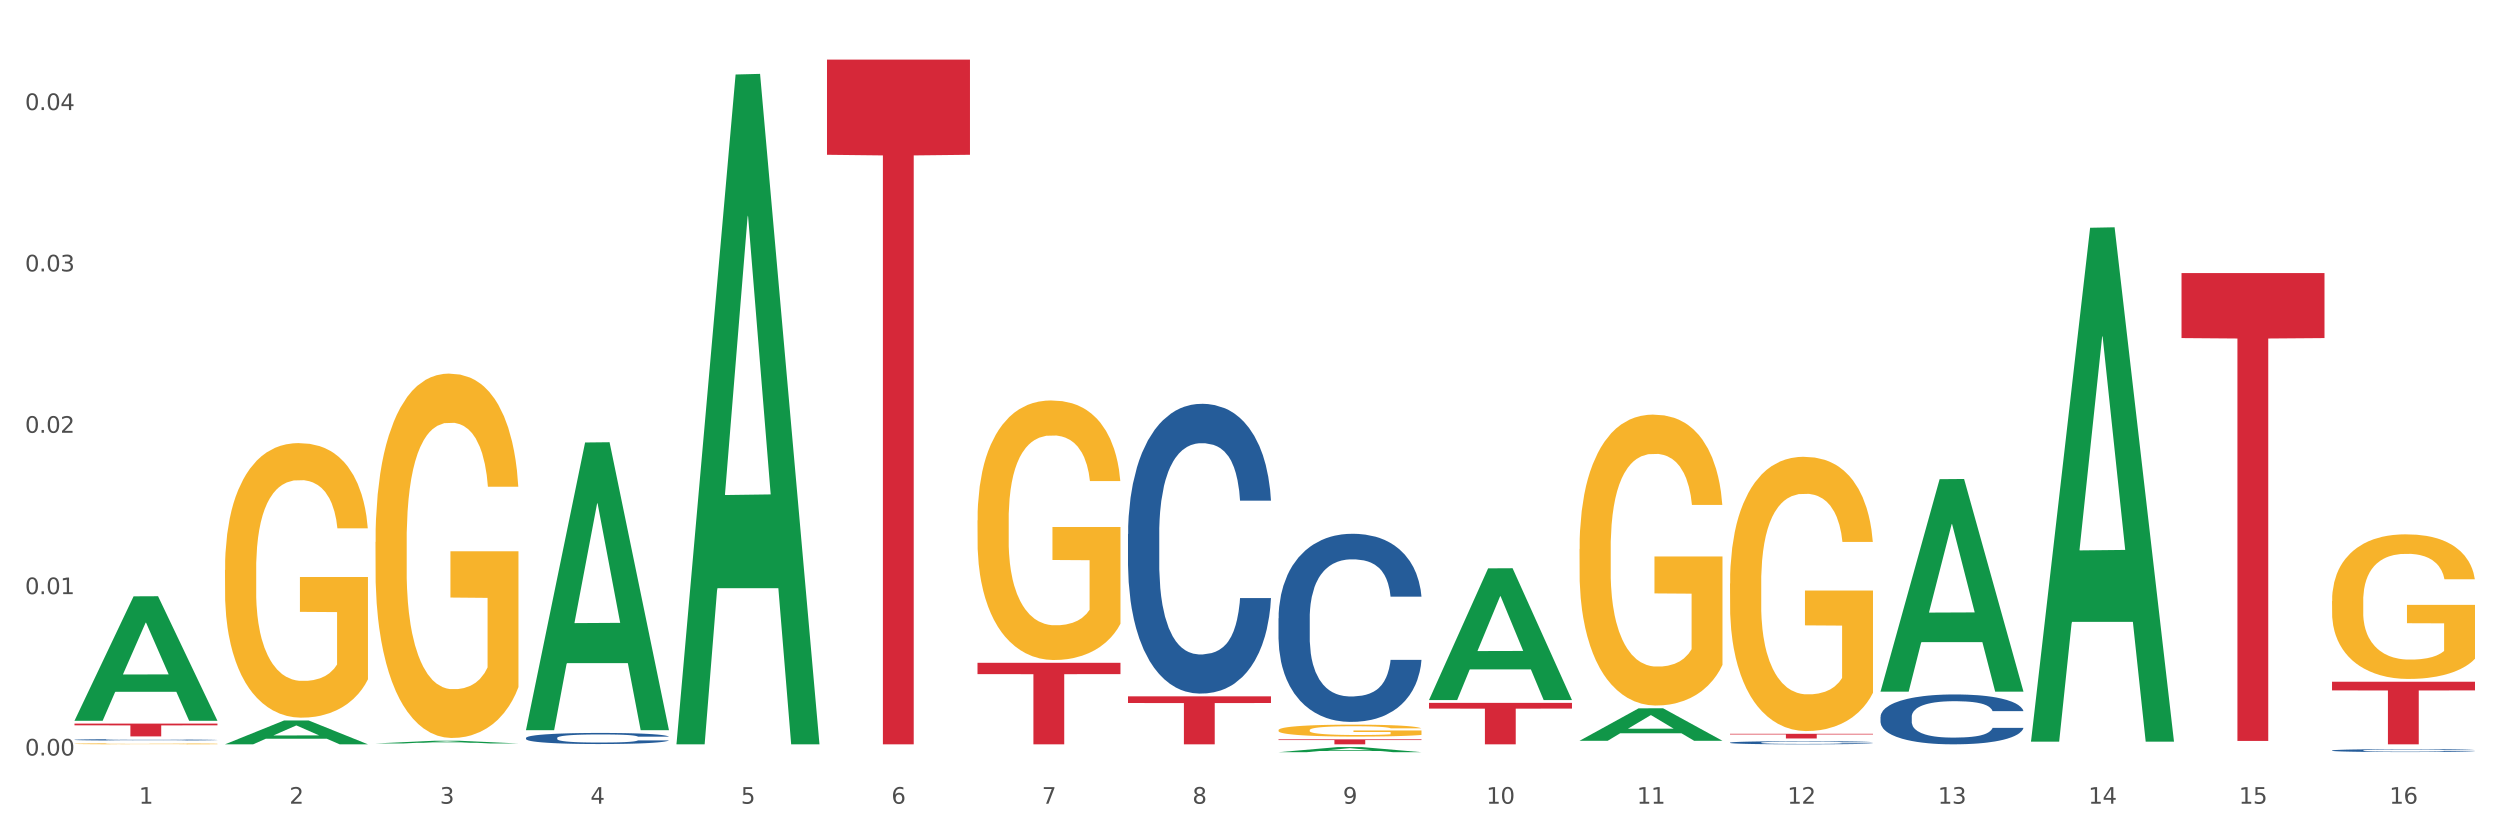 <?xml version="1.0" encoding="utf-8" standalone="no"?>
<!DOCTYPE svg PUBLIC "-//W3C//DTD SVG 1.1//EN"
  "http://www.w3.org/Graphics/SVG/1.1/DTD/svg11.dtd">
<svg xmlns:xlink="http://www.w3.org/1999/xlink" width="1080pt" height="360pt" viewBox="0 0 1080 360" xmlns="http://www.w3.org/2000/svg" version="1.1">
 <rect x="0" y="0" width="1080" height="360" fill="#333333" stroke="none"/>
 <defs>
  <style type="text/css">*{stroke-linejoin: round; stroke-linecap: butt}</style>
 </defs>
 <g id="figure_1">
  <g id="patch_1">
   <path d="M 0 360 
L 1080 360 
L 1080 0 
L 0 0 
z
" style="fill: #ffffff; stroke: #ffffff; stroke-linejoin: miter"/>
  </g>
  <g id="axes_1">
   <g id="matplotlib.axis_1">
    <g id="xtick_1">
     <g id="text_1">
      <!-- 1 -->
      <g style="fill: #4d4d4d" transform="translate(60.004 347.204) scale(0.096 -0.096)">
       <defs>
        <path id="DejaVuSans-31" d="M 794 531 
L 1825 531 
L 1825 4091 
L 703 3866 
L 703 4441 
L 1819 4666 
L 2450 4666 
L 2450 531 
L 3481 531 
L 3481 0 
L 794 0 
L 794 531 
z
" transform="scale(0.016)"/>
       </defs>
       <use xlink:href="#DejaVuSans-31"/>
      </g>
     </g>
    </g>
    <g id="xtick_2">
     <g id="text_2">
      <!-- 2 -->
      <g style="fill: #4d4d4d" transform="translate(125.021 347.204) scale(0.096 -0.096)">
       <defs>
        <path id="DejaVuSans-32" d="M 1228 531 
L 3431 531 
L 3431 0 
L 469 0 
L 469 531 
Q 828 903 1448 1529 
Q 2069 2156 2228 2338 
Q 2531 2678 2651 2914 
Q 2772 3150 2772 3378 
Q 2772 3750 2511 3984 
Q 2250 4219 1831 4219 
Q 1534 4219 1204 4116 
Q 875 4013 500 3803 
L 500 4441 
Q 881 4594 1212 4672 
Q 1544 4750 1819 4750 
Q 2544 4750 2975 4387 
Q 3406 4025 3406 3419 
Q 3406 3131 3298 2873 
Q 3191 2616 2906 2266 
Q 2828 2175 2409 1742 
Q 1991 1309 1228 531 
z
" transform="scale(0.016)"/>
       </defs>
       <use xlink:href="#DejaVuSans-32"/>
      </g>
     </g>
    </g>
    <g id="xtick_3">
     <g id="text_3">
      <!-- 3 -->
      <g style="fill: #4d4d4d" transform="translate(190.039 347.204) scale(0.096 -0.096)">
       <defs>
        <path id="DejaVuSans-33" d="M 2597 2516 
Q 3050 2419 3304 2112 
Q 3559 1806 3559 1356 
Q 3559 666 3084 287 
Q 2609 -91 1734 -91 
Q 1441 -91 1130 -33 
Q 819 25 488 141 
L 488 750 
Q 750 597 1062 519 
Q 1375 441 1716 441 
Q 2309 441 2620 675 
Q 2931 909 2931 1356 
Q 2931 1769 2642 2001 
Q 2353 2234 1838 2234 
L 1294 2234 
L 1294 2753 
L 1863 2753 
Q 2328 2753 2575 2939 
Q 2822 3125 2822 3475 
Q 2822 3834 2567 4026 
Q 2313 4219 1838 4219 
Q 1578 4219 1281 4162 
Q 984 4106 628 3988 
L 628 4550 
Q 988 4650 1302 4700 
Q 1616 4750 1894 4750 
Q 2613 4750 3031 4423 
Q 3450 4097 3450 3541 
Q 3450 3153 3228 2886 
Q 3006 2619 2597 2516 
z
" transform="scale(0.016)"/>
       </defs>
       <use xlink:href="#DejaVuSans-33"/>
      </g>
     </g>
    </g>
    <g id="xtick_4">
     <g id="text_4">
      <!-- 4 -->
      <g style="fill: #4d4d4d" transform="translate(255.056 347.204) scale(0.096 -0.096)">
       <defs>
        <path id="DejaVuSans-34" d="M 2419 4116 
L 825 1625 
L 2419 1625 
L 2419 4116 
z
M 2253 4666 
L 3047 4666 
L 3047 1625 
L 3713 1625 
L 3713 1100 
L 3047 1100 
L 3047 0 
L 2419 0 
L 2419 1100 
L 313 1100 
L 313 1709 
L 2253 4666 
z
" transform="scale(0.016)"/>
       </defs>
       <use xlink:href="#DejaVuSans-34"/>
      </g>
     </g>
    </g>
    <g id="xtick_5">
     <g id="text_5">
      <!-- 5 -->
      <g style="fill: #4d4d4d" transform="translate(320.073 347.204) scale(0.096 -0.096)">
       <defs>
        <path id="DejaVuSans-35" d="M 691 4666 
L 3169 4666 
L 3169 4134 
L 1269 4134 
L 1269 2991 
Q 1406 3038 1543 3061 
Q 1681 3084 1819 3084 
Q 2600 3084 3056 2656 
Q 3513 2228 3513 1497 
Q 3513 744 3044 326 
Q 2575 -91 1722 -91 
Q 1428 -91 1123 -41 
Q 819 9 494 109 
L 494 744 
Q 775 591 1075 516 
Q 1375 441 1709 441 
Q 2250 441 2565 725 
Q 2881 1009 2881 1497 
Q 2881 1984 2565 2268 
Q 2250 2553 1709 2553 
Q 1456 2553 1204 2497 
Q 953 2441 691 2322 
L 691 4666 
z
" transform="scale(0.016)"/>
       </defs>
       <use xlink:href="#DejaVuSans-35"/>
      </g>
     </g>
    </g>
    <g id="xtick_6">
     <g id="text_6">
      <!-- 6 -->
      <g style="fill: #4d4d4d" transform="translate(385.09 347.204) scale(0.096 -0.096)">
       <defs>
        <path id="DejaVuSans-36" d="M 2113 2584 
Q 1688 2584 1439 2293 
Q 1191 2003 1191 1497 
Q 1191 994 1439 701 
Q 1688 409 2113 409 
Q 2538 409 2786 701 
Q 3034 994 3034 1497 
Q 3034 2003 2786 2293 
Q 2538 2584 2113 2584 
z
M 3366 4563 
L 3366 3988 
Q 3128 4100 2886 4159 
Q 2644 4219 2406 4219 
Q 1781 4219 1451 3797 
Q 1122 3375 1075 2522 
Q 1259 2794 1537 2939 
Q 1816 3084 2150 3084 
Q 2853 3084 3261 2657 
Q 3669 2231 3669 1497 
Q 3669 778 3244 343 
Q 2819 -91 2113 -91 
Q 1303 -91 875 529 
Q 447 1150 447 2328 
Q 447 3434 972 4092 
Q 1497 4750 2381 4750 
Q 2619 4750 2861 4703 
Q 3103 4656 3366 4563 
z
" transform="scale(0.016)"/>
       </defs>
       <use xlink:href="#DejaVuSans-36"/>
      </g>
     </g>
    </g>
    <g id="xtick_7">
     <g id="text_7">
      <!-- 7 -->
      <g style="fill: #4d4d4d" transform="translate(450.108 347.204) scale(0.096 -0.096)">
       <defs>
        <path id="DejaVuSans-37" d="M 525 4666 
L 3525 4666 
L 3525 4397 
L 1831 0 
L 1172 0 
L 2766 4134 
L 525 4134 
L 525 4666 
z
" transform="scale(0.016)"/>
       </defs>
       <use xlink:href="#DejaVuSans-37"/>
      </g>
     </g>
    </g>
    <g id="xtick_8">
     <g id="text_8">
      <!-- 8 -->
      <g style="fill: #4d4d4d" transform="translate(515.125 347.204) scale(0.096 -0.096)">
       <defs>
        <path id="DejaVuSans-38" d="M 2034 2216 
Q 1584 2216 1326 1975 
Q 1069 1734 1069 1313 
Q 1069 891 1326 650 
Q 1584 409 2034 409 
Q 2484 409 2743 651 
Q 3003 894 3003 1313 
Q 3003 1734 2745 1975 
Q 2488 2216 2034 2216 
z
M 1403 2484 
Q 997 2584 770 2862 
Q 544 3141 544 3541 
Q 544 4100 942 4425 
Q 1341 4750 2034 4750 
Q 2731 4750 3128 4425 
Q 3525 4100 3525 3541 
Q 3525 3141 3298 2862 
Q 3072 2584 2669 2484 
Q 3125 2378 3379 2068 
Q 3634 1759 3634 1313 
Q 3634 634 3220 271 
Q 2806 -91 2034 -91 
Q 1263 -91 848 271 
Q 434 634 434 1313 
Q 434 1759 690 2068 
Q 947 2378 1403 2484 
z
M 1172 3481 
Q 1172 3119 1398 2916 
Q 1625 2713 2034 2713 
Q 2441 2713 2670 2916 
Q 2900 3119 2900 3481 
Q 2900 3844 2670 4047 
Q 2441 4250 2034 4250 
Q 1625 4250 1398 4047 
Q 1172 3844 1172 3481 
z
" transform="scale(0.016)"/>
       </defs>
       <use xlink:href="#DejaVuSans-38"/>
      </g>
     </g>
    </g>
    <g id="xtick_9">
     <g id="text_9">
      <!-- 9 -->
      <g style="fill: #4d4d4d" transform="translate(580.142 347.204) scale(0.096 -0.096)">
       <defs>
        <path id="DejaVuSans-39" d="M 703 97 
L 703 672 
Q 941 559 1184 500 
Q 1428 441 1663 441 
Q 2288 441 2617 861 
Q 2947 1281 2994 2138 
Q 2813 1869 2534 1725 
Q 2256 1581 1919 1581 
Q 1219 1581 811 2004 
Q 403 2428 403 3163 
Q 403 3881 828 4315 
Q 1253 4750 1959 4750 
Q 2769 4750 3195 4129 
Q 3622 3509 3622 2328 
Q 3622 1225 3098 567 
Q 2575 -91 1691 -91 
Q 1453 -91 1209 -44 
Q 966 3 703 97 
z
M 1959 2075 
Q 2384 2075 2632 2365 
Q 2881 2656 2881 3163 
Q 2881 3666 2632 3958 
Q 2384 4250 1959 4250 
Q 1534 4250 1286 3958 
Q 1038 3666 1038 3163 
Q 1038 2656 1286 2365 
Q 1534 2075 1959 2075 
z
" transform="scale(0.016)"/>
       </defs>
       <use xlink:href="#DejaVuSans-39"/>
      </g>
     </g>
    </g>
    <g id="xtick_10">
     <g id="text_10">
      <!-- 10 -->
      <g style="fill: #4d4d4d" transform="translate(642.105 347.204) scale(0.096 -0.096)">
       <defs>
        <path id="DejaVuSans-30" d="M 2034 4250 
Q 1547 4250 1301 3770 
Q 1056 3291 1056 2328 
Q 1056 1369 1301 889 
Q 1547 409 2034 409 
Q 2525 409 2770 889 
Q 3016 1369 3016 2328 
Q 3016 3291 2770 3770 
Q 2525 4250 2034 4250 
z
M 2034 4750 
Q 2819 4750 3233 4129 
Q 3647 3509 3647 2328 
Q 3647 1150 3233 529 
Q 2819 -91 2034 -91 
Q 1250 -91 836 529 
Q 422 1150 422 2328 
Q 422 3509 836 4129 
Q 1250 4750 2034 4750 
z
" transform="scale(0.016)"/>
       </defs>
       <use xlink:href="#DejaVuSans-31"/>
       <use xlink:href="#DejaVuSans-30" transform="translate(63.623 0)"/>
      </g>
     </g>
    </g>
    <g id="xtick_11">
     <g id="text_11">
      <!-- 11 -->
      <g style="fill: #4d4d4d" transform="translate(707.123 347.204) scale(0.096 -0.096)">
       <use xlink:href="#DejaVuSans-31"/>
       <use xlink:href="#DejaVuSans-31" transform="translate(63.623 0)"/>
      </g>
     </g>
    </g>
    <g id="xtick_12">
     <g id="text_12">
      <!-- 12 -->
      <g style="fill: #4d4d4d" transform="translate(772.14 347.204) scale(0.096 -0.096)">
       <use xlink:href="#DejaVuSans-31"/>
       <use xlink:href="#DejaVuSans-32" transform="translate(63.623 0)"/>
      </g>
     </g>
    </g>
    <g id="xtick_13">
     <g id="text_13">
      <!-- 13 -->
      <g style="fill: #4d4d4d" transform="translate(837.157 347.204) scale(0.096 -0.096)">
       <use xlink:href="#DejaVuSans-31"/>
       <use xlink:href="#DejaVuSans-33" transform="translate(63.623 0)"/>
      </g>
     </g>
    </g>
    <g id="xtick_14">
     <g id="text_14">
      <!-- 14 -->
      <g style="fill: #4d4d4d" transform="translate(902.174 347.204) scale(0.096 -0.096)">
       <use xlink:href="#DejaVuSans-31"/>
       <use xlink:href="#DejaVuSans-34" transform="translate(63.623 0)"/>
      </g>
     </g>
    </g>
    <g id="xtick_15">
     <g id="text_15">
      <!-- 15 -->
      <g style="fill: #4d4d4d" transform="translate(967.192 347.204) scale(0.096 -0.096)">
       <use xlink:href="#DejaVuSans-31"/>
       <use xlink:href="#DejaVuSans-35" transform="translate(63.623 0)"/>
      </g>
     </g>
    </g>
    <g id="xtick_16">
     <g id="text_16">
      <!-- 16 -->
      <g style="fill: #4d4d4d" transform="translate(1032.209 347.204) scale(0.096 -0.096)">
       <use xlink:href="#DejaVuSans-31"/>
       <use xlink:href="#DejaVuSans-36" transform="translate(63.623 0)"/>
      </g>
     </g>
    </g>
    <g id="xtick_17"/>
    <g id="xtick_18"/>
    <g id="xtick_19"/>
    <g id="xtick_20"/>
    <g id="xtick_21"/>
    <g id="xtick_22"/>
    <g id="xtick_23"/>
    <g id="xtick_24"/>
    <g id="xtick_25"/>
    <g id="xtick_26"/>
    <g id="xtick_27"/>
    <g id="xtick_28"/>
    <g id="xtick_29"/>
    <g id="xtick_30"/>
    <g id="xtick_31"/>
   </g>
   <g id="matplotlib.axis_2">
    <g id="ytick_1">
     <g id="text_17">
      <!-- 0.00 -->
      <g style="fill: #4d4d4d" transform="translate(10.8 326.386) scale(0.096 -0.096)">
       <defs>
        <path id="DejaVuSans-2e" d="M 684 794 
L 1344 794 
L 1344 0 
L 684 0 
L 684 794 
z
" transform="scale(0.016)"/>
       </defs>
       <use xlink:href="#DejaVuSans-30"/>
       <use xlink:href="#DejaVuSans-2e" transform="translate(63.623 0)"/>
       <use xlink:href="#DejaVuSans-30" transform="translate(95.41 0)"/>
       <use xlink:href="#DejaVuSans-30" transform="translate(159.033 0)"/>
      </g>
     </g>
    </g>
    <g id="ytick_2">
     <g id="text_18">
      <!-- 0.01 -->
      <g style="fill: #4d4d4d" transform="translate(10.8 256.675) scale(0.096 -0.096)">
       <use xlink:href="#DejaVuSans-30"/>
       <use xlink:href="#DejaVuSans-2e" transform="translate(63.623 0)"/>
       <use xlink:href="#DejaVuSans-30" transform="translate(95.41 0)"/>
       <use xlink:href="#DejaVuSans-31" transform="translate(159.033 0)"/>
      </g>
     </g>
    </g>
    <g id="ytick_3">
     <g id="text_19">
      <!-- 0.02 -->
      <g style="fill: #4d4d4d" transform="translate(10.8 186.964) scale(0.096 -0.096)">
       <use xlink:href="#DejaVuSans-30"/>
       <use xlink:href="#DejaVuSans-2e" transform="translate(63.623 0)"/>
       <use xlink:href="#DejaVuSans-30" transform="translate(95.41 0)"/>
       <use xlink:href="#DejaVuSans-32" transform="translate(159.033 0)"/>
      </g>
     </g>
    </g>
    <g id="ytick_4">
     <g id="text_20">
      <!-- 0.03 -->
      <g style="fill: #4d4d4d" transform="translate(10.8 117.253) scale(0.096 -0.096)">
       <use xlink:href="#DejaVuSans-30"/>
       <use xlink:href="#DejaVuSans-2e" transform="translate(63.623 0)"/>
       <use xlink:href="#DejaVuSans-30" transform="translate(95.41 0)"/>
       <use xlink:href="#DejaVuSans-33" transform="translate(159.033 0)"/>
      </g>
     </g>
    </g>
    <g id="ytick_5">
     <g id="text_21">
      <!-- 0.04 -->
      <g style="fill: #4d4d4d" transform="translate(10.8 47.542) scale(0.096 -0.096)">
       <use xlink:href="#DejaVuSans-30"/>
       <use xlink:href="#DejaVuSans-2e" transform="translate(63.623 0)"/>
       <use xlink:href="#DejaVuSans-30" transform="translate(95.41 0)"/>
       <use xlink:href="#DejaVuSans-34" transform="translate(159.033 0)"/>
      </g>
     </g>
    </g>
    <g id="ytick_6"/>
    <g id="ytick_7"/>
    <g id="ytick_8"/>
    <g id="ytick_9"/>
   </g>
   <g id="PolyCollection_1">
    <path d="M 32.175 311.299 
L 32.239 311.248 
L 57.709 257.614 
L 68.28 257.564 
L 93.941 311.4 
L 81.715 311.4 
L 76.176 298.863 
L 49.877 298.863 
L 49.686 299.066 
L 44.337 311.4 
L 32.175 311.4 
L 32.175 311.299 
L 53.188 291.382 
L 72.864 291.331 
L 63.122 269.039 
L 62.995 268.937 
L 62.867 269.089 
L 53.125 291.331 
L 53.188 291.382 
L 32.175 311.299 
z
" clip-path="url(#p3bf319d3dc)" style="fill: #109648"/>
    <path d="M 747.365 320.807 
L 747.438 320.805 
L 747.438 320.771 
L 747.657 320.724 
L 748.46 320.638 
L 749.482 320.572 
L 751.234 320.496 
L 752.183 320.464 
L 753.424 320.428 
L 755.98 320.37 
L 758.9 320.321 
L 760.944 320.293 
L 762.478 320.276 
L 765.909 320.245 
L 767.88 320.232 
L 769.925 320.221 
L 771.677 320.213 
L 774.597 320.205 
L 776.934 320.201 
L 779.635 320.2 
L 781.898 320.201 
L 784.892 320.206 
L 789.272 320.221 
L 790.952 320.229 
L 793.215 320.244 
L 795.551 320.264 
L 797.449 320.284 
L 799.64 320.312 
L 801.903 320.349 
L 804.093 320.396 
L 805.627 320.439 
L 806.868 320.485 
L 807.963 320.54 
L 808.766 320.601 
L 809.131 320.651 
L 795.77 320.651 
L 795.405 320.606 
L 794.675 320.556 
L 793.945 320.523 
L 793.142 320.496 
L 791.901 320.465 
L 790.806 320.445 
L 788.98 320.422 
L 787.301 320.407 
L 785.914 320.398 
L 784.235 320.391 
L 780.657 320.383 
L 778.102 320.383 
L 776.496 320.386 
L 774.524 320.392 
L 772.845 320.401 
L 770.874 320.416 
L 769.341 320.432 
L 767.807 320.453 
L 766.931 320.467 
L 765.617 320.494 
L 764.741 320.517 
L 763.573 320.555 
L 762.916 320.582 
L 761.748 320.652 
L 761.237 320.704 
L 761.018 320.74 
L 760.871 320.779 
L 760.871 320.972 
L 761.31 321.058 
L 761.675 321.095 
L 762.259 321.137 
L 763.354 321.192 
L 764.96 321.245 
L 766.639 321.283 
L 768.026 321.306 
L 769.341 321.324 
L 770.655 321.337 
L 772.261 321.35 
L 773.575 321.357 
L 775.546 321.364 
L 777.883 321.368 
L 779.708 321.368 
L 783.432 321.362 
L 785.111 321.356 
L 786.717 321.347 
L 788.469 321.333 
L 789.856 321.319 
L 790.66 321.308 
L 791.974 321.284 
L 792.996 321.259 
L 793.872 321.231 
L 794.456 321.206 
L 795.113 321.169 
L 795.624 321.127 
L 795.77 321.105 
L 809.131 321.105 
L 808.839 321.15 
L 808.328 321.193 
L 807.306 321.251 
L 806.503 321.284 
L 805.262 321.325 
L 803.947 321.359 
L 802.122 321.398 
L 800.443 321.426 
L 798.691 321.451 
L 796.792 321.473 
L 793.361 321.504 
L 792.12 321.512 
L 789.491 321.527 
L 787.447 321.536 
L 784.454 321.544 
L 781.387 321.549 
L 778.175 321.551 
L 775.327 321.548 
L 772.188 321.541 
L 770.217 321.533 
L 768.026 321.522 
L 765.471 321.505 
L 763.062 321.484 
L 760.798 321.459 
L 758.681 321.431 
L 756.71 321.399 
L 754.155 321.346 
L 752.256 321.294 
L 750.869 321.246 
L 749.92 321.205 
L 748.971 321.153 
L 748.46 321.118 
L 747.657 321.031 
L 747.365 320.951 
L 747.365 320.807 
z
" clip-path="url(#p3bf319d3dc)" style="fill: #255c99"/>
    <path d="M 552.313 267.105 
L 552.386 267.031 
L 552.386 264.953 
L 552.605 262.132 
L 553.408 256.937 
L 554.43 253.003 
L 556.182 248.401 
L 557.132 246.471 
L 558.373 244.319 
L 560.928 240.83 
L 563.848 237.861 
L 565.893 236.228 
L 567.426 235.189 
L 570.857 233.334 
L 572.829 232.517 
L 574.873 231.849 
L 576.625 231.404 
L 579.546 230.884 
L 581.882 230.662 
L 584.583 230.587 
L 586.847 230.662 
L 589.84 230.958 
L 594.221 231.849 
L 595.9 232.369 
L 598.163 233.259 
L 600.499 234.447 
L 602.398 235.635 
L 604.588 237.342 
L 606.851 239.568 
L 609.042 242.389 
L 610.575 244.987 
L 611.816 247.733 
L 612.911 251.073 
L 613.714 254.71 
L 614.079 257.753 
L 600.718 257.753 
L 600.353 255.007 
L 599.623 252.038 
L 598.893 250.034 
L 598.09 248.401 
L 596.849 246.545 
L 595.754 245.358 
L 593.929 243.948 
L 592.249 243.057 
L 590.862 242.537 
L 589.183 242.092 
L 585.605 241.647 
L 583.05 241.647 
L 581.444 241.795 
L 579.473 242.166 
L 577.793 242.686 
L 575.822 243.576 
L 574.289 244.541 
L 572.756 245.803 
L 571.88 246.694 
L 570.565 248.327 
L 569.689 249.663 
L 568.521 251.964 
L 567.864 253.597 
L 566.696 257.827 
L 566.185 260.945 
L 565.966 263.097 
L 565.82 265.472 
L 565.82 277.051 
L 566.258 282.247 
L 566.623 284.473 
L 567.207 286.997 
L 568.302 290.263 
L 569.908 293.454 
L 571.588 295.755 
L 572.975 297.166 
L 574.289 298.205 
L 575.603 299.021 
L 577.209 299.763 
L 578.523 300.209 
L 580.495 300.654 
L 582.831 300.877 
L 584.656 300.877 
L 588.38 300.506 
L 590.059 300.135 
L 591.665 299.615 
L 593.418 298.799 
L 594.805 297.908 
L 595.608 297.24 
L 596.922 295.83 
L 597.944 294.345 
L 598.82 292.638 
L 599.404 291.154 
L 600.061 288.927 
L 600.572 286.403 
L 600.718 285.067 
L 614.079 285.067 
L 613.787 287.739 
L 613.276 290.337 
L 612.254 293.826 
L 611.451 295.83 
L 610.21 298.279 
L 608.896 300.357 
L 607.07 302.658 
L 605.391 304.365 
L 603.639 305.85 
L 601.741 307.186 
L 598.309 309.041 
L 597.068 309.561 
L 594.44 310.452 
L 592.395 310.971 
L 589.402 311.491 
L 586.336 311.788 
L 583.123 311.862 
L 580.276 311.713 
L 577.136 311.268 
L 575.165 310.823 
L 572.975 310.155 
L 570.419 309.116 
L 568.01 307.854 
L 565.747 306.369 
L 563.629 304.662 
L 561.658 302.732 
L 559.103 299.541 
L 557.205 296.423 
L 555.817 293.529 
L 554.868 291.079 
L 553.919 287.962 
L 553.408 285.809 
L 552.605 280.614 
L 552.313 275.789 
L 552.313 267.105 
z
" clip-path="url(#p3bf319d3dc)" style="fill: #255c99"/>
    <path d="M 487.296 230.694 
L 487.369 230.579 
L 487.369 227.378 
L 487.588 223.033 
L 488.391 215.03 
L 489.413 208.971 
L 491.165 201.882 
L 492.114 198.909 
L 493.356 195.594 
L 495.911 190.22 
L 498.831 185.647 
L 500.876 183.132 
L 502.409 181.531 
L 505.84 178.673 
L 507.811 177.415 
L 509.856 176.386 
L 511.608 175.7 
L 514.528 174.9 
L 516.865 174.557 
L 519.566 174.442 
L 521.829 174.557 
L 524.823 175.014 
L 529.203 176.386 
L 530.883 177.186 
L 533.146 178.558 
L 535.482 180.388 
L 537.38 182.217 
L 539.571 184.847 
L 541.834 188.277 
L 544.024 192.621 
L 545.558 196.623 
L 546.799 200.853 
L 547.894 205.998 
L 548.697 211.6 
L 549.062 216.288 
L 535.701 216.288 
L 535.336 212.058 
L 534.606 207.484 
L 533.876 204.397 
L 533.073 201.882 
L 531.832 199.024 
L 530.737 197.194 
L 528.911 195.022 
L 527.232 193.65 
L 525.845 192.85 
L 524.166 192.164 
L 520.588 191.478 
L 518.033 191.478 
L 516.427 191.707 
L 514.455 192.278 
L 512.776 193.079 
L 510.805 194.451 
L 509.272 195.937 
L 507.738 197.88 
L 506.862 199.252 
L 505.548 201.768 
L 504.672 203.826 
L 503.504 207.37 
L 502.847 209.885 
L 501.679 216.402 
L 501.168 221.204 
L 500.949 224.52 
L 500.803 228.178 
L 500.803 246.014 
L 501.241 254.017 
L 501.606 257.447 
L 502.19 261.335 
L 503.285 266.365 
L 504.891 271.282 
L 506.57 274.826 
L 507.957 276.998 
L 509.272 278.599 
L 510.586 279.856 
L 512.192 281 
L 513.506 281.686 
L 515.478 282.372 
L 517.814 282.715 
L 519.639 282.715 
L 523.363 282.143 
L 525.042 281.571 
L 526.648 280.771 
L 528.4 279.513 
L 529.787 278.141 
L 530.591 277.112 
L 531.905 274.94 
L 532.927 272.654 
L 533.803 270.024 
L 534.387 267.737 
L 535.044 264.307 
L 535.555 260.42 
L 535.701 258.362 
L 549.062 258.362 
L 548.77 262.478 
L 548.259 266.48 
L 547.237 271.853 
L 546.434 274.94 
L 545.193 278.713 
L 543.878 281.914 
L 542.053 285.459 
L 540.374 288.088 
L 538.622 290.375 
L 536.723 292.433 
L 533.292 295.291 
L 532.051 296.092 
L 529.422 297.464 
L 527.378 298.264 
L 524.385 299.064 
L 521.318 299.522 
L 518.106 299.636 
L 515.258 299.407 
L 512.119 298.721 
L 510.148 298.035 
L 507.957 297.006 
L 505.402 295.406 
L 502.993 293.462 
L 500.73 291.175 
L 498.612 288.546 
L 496.641 285.573 
L 494.086 280.657 
L 492.187 275.855 
L 490.8 271.396 
L 489.851 267.623 
L 488.902 262.821 
L 488.391 259.505 
L 487.588 251.502 
L 487.296 244.071 
L 487.296 230.694 
z
" clip-path="url(#p3bf319d3dc)" style="fill: #255c99"/>
    <path d="M 227.227 318.784 
L 227.3 318.779 
L 227.3 318.657 
L 227.519 318.49 
L 228.322 318.183 
L 229.344 317.951 
L 231.096 317.68 
L 232.045 317.566 
L 233.287 317.439 
L 235.842 317.233 
L 238.762 317.058 
L 240.807 316.961 
L 242.34 316.9 
L 245.771 316.791 
L 247.743 316.742 
L 249.787 316.703 
L 251.539 316.677 
L 254.459 316.646 
L 256.796 316.633 
L 259.497 316.628 
L 261.76 316.633 
L 264.754 316.65 
L 269.134 316.703 
L 270.814 316.734 
L 273.077 316.786 
L 275.413 316.856 
L 277.312 316.926 
L 279.502 317.027 
L 281.765 317.158 
L 283.955 317.325 
L 285.489 317.478 
L 286.73 317.64 
L 287.825 317.837 
L 288.628 318.052 
L 288.993 318.232 
L 275.632 318.232 
L 275.267 318.07 
L 274.537 317.894 
L 273.807 317.776 
L 273.004 317.68 
L 271.763 317.57 
L 270.668 317.5 
L 268.842 317.417 
L 267.163 317.364 
L 265.776 317.334 
L 264.097 317.307 
L 260.519 317.281 
L 257.964 317.281 
L 256.358 317.29 
L 254.386 317.312 
L 252.707 317.342 
L 250.736 317.395 
L 249.203 317.452 
L 247.669 317.526 
L 246.793 317.579 
L 245.479 317.675 
L 244.603 317.754 
L 243.435 317.89 
L 242.778 317.986 
L 241.61 318.236 
L 241.099 318.42 
L 240.88 318.547 
L 240.734 318.687 
L 240.734 319.37 
L 241.172 319.677 
L 241.537 319.809 
L 242.121 319.957 
L 243.216 320.15 
L 244.822 320.339 
L 246.501 320.474 
L 247.889 320.558 
L 249.203 320.619 
L 250.517 320.667 
L 252.123 320.711 
L 253.437 320.737 
L 255.409 320.763 
L 257.745 320.777 
L 259.57 320.777 
L 263.294 320.755 
L 264.973 320.733 
L 266.579 320.702 
L 268.331 320.654 
L 269.718 320.601 
L 270.522 320.562 
L 271.836 320.479 
L 272.858 320.391 
L 273.734 320.29 
L 274.318 320.203 
L 274.975 320.071 
L 275.486 319.922 
L 275.632 319.844 
L 288.993 319.844 
L 288.701 320.001 
L 288.19 320.155 
L 287.168 320.36 
L 286.365 320.479 
L 285.124 320.623 
L 283.809 320.746 
L 281.984 320.882 
L 280.305 320.982 
L 278.553 321.07 
L 276.654 321.149 
L 273.223 321.258 
L 271.982 321.289 
L 269.353 321.342 
L 267.309 321.372 
L 264.316 321.403 
L 261.249 321.42 
L 258.037 321.425 
L 255.19 321.416 
L 252.05 321.39 
L 250.079 321.363 
L 247.889 321.324 
L 245.333 321.263 
L 242.924 321.188 
L 240.661 321.101 
L 238.543 321 
L 236.572 320.886 
L 234.017 320.698 
L 232.118 320.514 
L 230.731 320.343 
L 229.782 320.198 
L 228.833 320.014 
L 228.322 319.887 
L 227.519 319.581 
L 227.227 319.296 
L 227.227 318.784 
z
" clip-path="url(#p3bf319d3dc)" style="fill: #255c99"/>
    <path d="M 32.175 319.585 
L 32.248 319.584 
L 32.248 319.568 
L 32.467 319.546 
L 33.27 319.506 
L 34.292 319.476 
L 36.045 319.44 
L 36.994 319.425 
L 38.235 319.409 
L 40.79 319.382 
L 43.711 319.359 
L 45.755 319.346 
L 47.288 319.338 
L 50.72 319.324 
L 52.691 319.318 
L 54.735 319.312 
L 56.487 319.309 
L 59.408 319.305 
L 61.744 319.303 
L 64.445 319.303 
L 66.709 319.303 
L 69.702 319.306 
L 74.083 319.312 
L 75.762 319.316 
L 78.025 319.323 
L 80.362 319.332 
L 82.26 319.342 
L 84.45 319.355 
L 86.713 319.372 
L 88.904 319.394 
L 90.437 319.414 
L 91.678 319.435 
L 92.773 319.461 
L 93.576 319.489 
L 93.941 319.512 
L 80.581 319.512 
L 80.216 319.491 
L 79.485 319.468 
L 78.755 319.453 
L 77.952 319.44 
L 76.711 319.426 
L 75.616 319.417 
L 73.791 319.406 
L 72.111 319.399 
L 70.724 319.395 
L 69.045 319.391 
L 65.468 319.388 
L 62.912 319.388 
L 61.306 319.389 
L 59.335 319.392 
L 57.655 319.396 
L 55.684 319.403 
L 54.151 319.41 
L 52.618 319.42 
L 51.742 319.427 
L 50.427 319.44 
L 49.551 319.45 
L 48.383 319.468 
L 47.726 319.48 
L 46.558 319.513 
L 46.047 319.537 
L 45.828 319.554 
L 45.682 319.572 
L 45.682 319.661 
L 46.12 319.701 
L 46.485 319.719 
L 47.069 319.738 
L 48.164 319.763 
L 49.77 319.788 
L 51.45 319.806 
L 52.837 319.817 
L 54.151 319.825 
L 55.465 319.831 
L 57.071 319.837 
L 58.386 319.84 
L 60.357 319.844 
L 62.693 319.845 
L 64.518 319.845 
L 68.242 319.842 
L 69.921 319.84 
L 71.527 319.835 
L 73.28 319.829 
L 74.667 319.822 
L 75.47 319.817 
L 76.784 319.806 
L 77.806 319.795 
L 78.682 319.782 
L 79.266 319.77 
L 79.923 319.753 
L 80.435 319.734 
L 80.581 319.723 
L 93.941 319.723 
L 93.649 319.744 
L 93.138 319.764 
L 92.116 319.791 
L 91.313 319.806 
L 90.072 319.825 
L 88.758 319.841 
L 86.932 319.859 
L 85.253 319.872 
L 83.501 319.884 
L 81.603 319.894 
L 78.171 319.908 
L 76.93 319.912 
L 74.302 319.919 
L 72.257 319.923 
L 69.264 319.927 
L 66.198 319.929 
L 62.985 319.93 
L 60.138 319.929 
L 56.998 319.925 
L 55.027 319.922 
L 52.837 319.917 
L 50.281 319.909 
L 47.872 319.899 
L 45.609 319.888 
L 43.492 319.874 
L 41.52 319.86 
L 38.965 319.835 
L 37.067 319.811 
L 35.679 319.789 
L 34.73 319.77 
L 33.781 319.746 
L 33.27 319.729 
L 32.467 319.689 
L 32.175 319.652 
L 32.175 319.585 
z
" clip-path="url(#p3bf319d3dc)" style="fill: #255c99"/>
    <path d="M 32.175 312.588 
L 93.941 312.588 
L 93.941 313.356 
L 69.645 313.361 
L 69.645 318.115 
L 56.325 318.115 
L 56.325 313.361 
L 32.175 313.356 
L 32.175 312.593 
L 32.175 312.588 
z
" clip-path="url(#p3bf319d3dc)" style="fill: #d62839"/>
    <path d="M 812.382 309.682 
L 812.455 309.662 
L 812.455 309.111 
L 812.674 308.363 
L 813.477 306.985 
L 814.499 305.942 
L 816.251 304.722 
L 817.201 304.21 
L 818.442 303.639 
L 820.997 302.714 
L 823.917 301.927 
L 825.962 301.493 
L 827.495 301.218 
L 830.926 300.726 
L 832.898 300.509 
L 834.942 300.332 
L 836.694 300.214 
L 839.615 300.076 
L 841.951 300.017 
L 844.652 299.998 
L 846.916 300.017 
L 849.909 300.096 
L 854.29 300.332 
L 855.969 300.47 
L 858.232 300.706 
L 860.568 301.021 
L 862.467 301.336 
L 864.657 301.789 
L 866.92 302.379 
L 869.111 303.127 
L 870.644 303.816 
L 871.885 304.544 
L 872.98 305.43 
L 873.783 306.395 
L 874.148 307.202 
L 860.787 307.202 
L 860.422 306.473 
L 859.692 305.686 
L 858.962 305.155 
L 858.159 304.722 
L 856.918 304.229 
L 855.823 303.915 
L 853.998 303.541 
L 852.318 303.304 
L 850.931 303.167 
L 849.252 303.048 
L 845.674 302.93 
L 843.119 302.93 
L 841.513 302.97 
L 839.542 303.068 
L 837.862 303.206 
L 835.891 303.442 
L 834.358 303.698 
L 832.825 304.033 
L 831.949 304.269 
L 830.634 304.702 
L 829.758 305.056 
L 828.59 305.666 
L 827.933 306.099 
L 826.765 307.221 
L 826.254 308.048 
L 826.035 308.619 
L 825.889 309.249 
L 825.889 312.319 
L 826.327 313.697 
L 826.692 314.288 
L 827.276 314.957 
L 828.371 315.823 
L 829.977 316.669 
L 831.657 317.279 
L 833.044 317.653 
L 834.358 317.929 
L 835.672 318.145 
L 837.278 318.342 
L 838.592 318.46 
L 840.564 318.578 
L 842.9 318.638 
L 844.725 318.638 
L 848.449 318.539 
L 850.128 318.441 
L 851.734 318.303 
L 853.486 318.086 
L 854.874 317.85 
L 855.677 317.673 
L 856.991 317.299 
L 858.013 316.905 
L 858.889 316.453 
L 859.473 316.059 
L 860.13 315.469 
L 860.641 314.799 
L 860.787 314.445 
L 874.148 314.445 
L 873.856 315.154 
L 873.345 315.843 
L 872.323 316.768 
L 871.52 317.299 
L 870.279 317.949 
L 868.965 318.5 
L 867.139 319.11 
L 865.46 319.563 
L 863.708 319.956 
L 861.81 320.311 
L 858.378 320.803 
L 857.137 320.94 
L 854.509 321.177 
L 852.464 321.314 
L 849.471 321.452 
L 846.405 321.531 
L 843.192 321.551 
L 840.345 321.511 
L 837.205 321.393 
L 835.234 321.275 
L 833.044 321.098 
L 830.488 320.822 
L 828.079 320.488 
L 825.816 320.094 
L 823.698 319.641 
L 821.727 319.13 
L 819.172 318.283 
L 817.274 317.457 
L 815.886 316.689 
L 814.937 316.039 
L 813.988 315.213 
L 813.477 314.642 
L 812.674 313.264 
L 812.382 311.985 
L 812.382 309.682 
z
" clip-path="url(#p3bf319d3dc)" style="fill: #255c99"/>
    <path d="M 357.261 25.759 
L 419.028 25.759 
L 419.028 66.865 
L 394.731 67.142 
L 394.731 321.551 
L 381.412 321.551 
L 381.412 67.142 
L 357.261 66.865 
L 357.261 26.037 
L 357.261 25.759 
z
" clip-path="url(#p3bf319d3dc)" style="fill: #d62839"/>
    <path d="M 487.296 300.824 
L 549.062 300.824 
L 549.062 303.704 
L 524.765 303.724 
L 524.765 321.551 
L 511.446 321.551 
L 511.446 303.724 
L 487.296 303.704 
L 487.296 300.843 
L 487.296 300.824 
z
" clip-path="url(#p3bf319d3dc)" style="fill: #d62839"/>
    <path d="M 552.313 319.397 
L 614.079 319.397 
L 614.079 319.696 
L 589.783 319.698 
L 589.783 321.551 
L 576.463 321.551 
L 576.463 319.698 
L 552.313 319.696 
L 552.313 319.399 
L 552.313 319.397 
z
" clip-path="url(#p3bf319d3dc)" style="fill: #d62839"/>
    <path d="M 617.33 303.63 
L 679.097 303.63 
L 679.097 306.12 
L 654.8 306.137 
L 654.8 321.551 
L 641.481 321.551 
L 641.481 306.137 
L 617.33 306.12 
L 617.33 303.646 
L 617.33 303.63 
z
" clip-path="url(#p3bf319d3dc)" style="fill: #d62839"/>
    <path d="M 747.365 317.01 
L 809.131 317.01 
L 809.131 317.288 
L 784.834 317.29 
L 784.834 319.012 
L 771.515 319.012 
L 771.515 317.29 
L 747.365 317.288 
L 747.365 317.012 
L 747.365 317.01 
z
" clip-path="url(#p3bf319d3dc)" style="fill: #d62839"/>
    <path d="M 942.416 117.96 
L 1004.183 117.96 
L 1004.183 146.048 
L 979.886 146.238 
L 979.886 320.078 
L 966.567 320.078 
L 966.567 146.238 
L 942.416 146.048 
L 942.416 118.15 
L 942.416 117.96 
z
" clip-path="url(#p3bf319d3dc)" style="fill: #d62839"/>
    <path d="M 1007.434 294.496 
L 1069.2 294.496 
L 1069.2 298.255 
L 1044.903 298.281 
L 1044.903 321.551 
L 1031.584 321.551 
L 1031.584 298.281 
L 1007.434 298.255 
L 1007.434 294.521 
L 1007.434 294.496 
z
" clip-path="url(#p3bf319d3dc)" style="fill: #d62839"/>
    <path d="M 422.278 286.319 
L 484.045 286.319 
L 484.045 291.215 
L 459.748 291.248 
L 459.748 321.551 
L 446.429 321.551 
L 446.429 291.248 
L 422.278 291.215 
L 422.278 286.352 
L 422.278 286.319 
z
" clip-path="url(#p3bf319d3dc)" style="fill: #d62839"/>
    <path d="M 1007.434 324.195 
L 1007.507 324.194 
L 1007.507 324.162 
L 1007.726 324.118 
L 1008.529 324.038 
L 1009.551 323.977 
L 1011.303 323.906 
L 1012.252 323.876 
L 1013.493 323.842 
L 1016.049 323.788 
L 1018.969 323.743 
L 1021.013 323.717 
L 1022.547 323.701 
L 1025.978 323.673 
L 1027.949 323.66 
L 1029.994 323.65 
L 1031.746 323.643 
L 1034.666 323.635 
L 1037.003 323.631 
L 1039.704 323.63 
L 1041.967 323.631 
L 1044.961 323.636 
L 1049.341 323.65 
L 1051.021 323.658 
L 1053.284 323.671 
L 1055.62 323.69 
L 1057.518 323.708 
L 1059.709 323.734 
L 1061.972 323.769 
L 1064.162 323.813 
L 1065.696 323.853 
L 1066.937 323.895 
L 1068.032 323.947 
L 1068.835 324.003 
L 1069.2 324.05 
L 1055.839 324.05 
L 1055.474 324.008 
L 1054.744 323.962 
L 1054.014 323.931 
L 1053.211 323.906 
L 1051.97 323.877 
L 1050.875 323.858 
L 1049.049 323.837 
L 1047.37 323.823 
L 1045.983 323.815 
L 1044.304 323.808 
L 1040.726 323.801 
L 1038.171 323.801 
L 1036.565 323.803 
L 1034.593 323.809 
L 1032.914 323.817 
L 1030.943 323.831 
L 1029.41 323.846 
L 1027.876 323.865 
L 1027 323.879 
L 1025.686 323.904 
L 1024.81 323.925 
L 1023.642 323.961 
L 1022.985 323.986 
L 1021.817 324.051 
L 1021.306 324.1 
L 1021.086 324.133 
L 1020.94 324.17 
L 1020.94 324.349 
L 1021.379 324.429 
L 1021.744 324.463 
L 1022.328 324.502 
L 1023.423 324.553 
L 1025.029 324.602 
L 1026.708 324.638 
L 1028.095 324.66 
L 1029.41 324.676 
L 1030.724 324.688 
L 1032.33 324.7 
L 1033.644 324.707 
L 1035.615 324.714 
L 1037.952 324.717 
L 1039.777 324.717 
L 1043.501 324.711 
L 1045.18 324.706 
L 1046.786 324.698 
L 1048.538 324.685 
L 1049.925 324.671 
L 1050.728 324.661 
L 1052.043 324.639 
L 1053.065 324.616 
L 1053.941 324.59 
L 1054.525 324.567 
L 1055.182 324.532 
L 1055.693 324.493 
L 1055.839 324.473 
L 1069.2 324.473 
L 1068.908 324.514 
L 1068.397 324.554 
L 1067.375 324.608 
L 1066.572 324.639 
L 1065.33 324.677 
L 1064.016 324.709 
L 1062.191 324.745 
L 1060.512 324.771 
L 1058.76 324.794 
L 1056.861 324.815 
L 1053.43 324.843 
L 1052.189 324.851 
L 1049.56 324.865 
L 1047.516 324.873 
L 1044.523 324.881 
L 1041.456 324.886 
L 1038.244 324.887 
L 1035.396 324.885 
L 1032.257 324.878 
L 1030.286 324.871 
L 1028.095 324.861 
L 1025.54 324.844 
L 1023.131 324.825 
L 1020.867 324.802 
L 1018.75 324.776 
L 1016.779 324.746 
L 1014.224 324.696 
L 1012.325 324.648 
L 1010.938 324.603 
L 1009.989 324.566 
L 1009.04 324.517 
L 1008.529 324.484 
L 1007.726 324.404 
L 1007.434 324.329 
L 1007.434 324.195 
z
" clip-path="url(#p3bf319d3dc)" style="fill: #255c99"/>
    <path d="M 32.175 321.318 
L 32.248 321.317 
L 32.248 321.303 
L 32.394 321.291 
L 33.123 321.261 
L 34.217 321.237 
L 35.019 321.224 
L 35.821 321.213 
L 36.769 321.203 
L 37.936 321.191 
L 40.051 321.175 
L 41.363 321.167 
L 42.968 321.158 
L 45.885 321.146 
L 47.999 321.138 
L 50.187 321.133 
L 53.76 321.125 
L 56.094 321.122 
L 58.573 321.12 
L 61.563 321.118 
L 63.824 321.118 
L 68.783 321.119 
L 73.012 321.123 
L 75.054 321.125 
L 77.679 321.13 
L 79.065 321.133 
L 81.326 321.14 
L 83.659 321.148 
L 85.263 321.155 
L 87.67 321.169 
L 89.493 321.182 
L 91.17 321.199 
L 92.045 321.21 
L 92.702 321.221 
L 93.285 321.233 
L 93.868 321.252 
L 80.742 321.252 
L 80.232 321.238 
L 79.43 321.225 
L 78.263 321.213 
L 77.242 321.205 
L 75.492 321.195 
L 73.887 321.189 
L 72.21 321.184 
L 70.168 321.18 
L 68.564 321.178 
L 66.303 321.176 
L 61.855 321.177 
L 58.865 321.18 
L 56.823 321.184 
L 55.511 321.187 
L 54.344 321.191 
L 53.031 321.197 
L 51.5 321.205 
L 50.406 321.213 
L 49.312 321.222 
L 48.437 321.232 
L 47.635 321.243 
L 46.979 321.255 
L 46.468 321.267 
L 46.031 321.282 
L 45.666 321.307 
L 45.666 321.361 
L 45.812 321.373 
L 46.176 321.389 
L 46.614 321.402 
L 47.343 321.416 
L 47.999 321.426 
L 49.239 321.44 
L 50.625 321.452 
L 51.719 321.46 
L 52.812 321.466 
L 54.708 321.475 
L 56.823 321.482 
L 58.646 321.486 
L 61.126 321.49 
L 62.803 321.492 
L 64.261 321.493 
L 67.835 321.493 
L 70.387 321.491 
L 73.231 321.489 
L 75.419 321.485 
L 77.242 321.481 
L 79.284 321.474 
L 80.596 321.467 
L 80.596 321.384 
L 64.553 321.384 
L 64.553 321.329 
L 93.941 321.329 
L 93.941 321.49 
L 92.702 321.498 
L 91.316 321.506 
L 89.858 321.513 
L 87.67 321.521 
L 85.045 321.529 
L 82.711 321.534 
L 80.232 321.539 
L 77.315 321.544 
L 73.523 321.547 
L 71.189 321.549 
L 68.272 321.55 
L 64.845 321.551 
L 61.855 321.55 
L 58.938 321.548 
L 55.875 321.544 
L 52.885 321.539 
L 50.625 321.534 
L 48.364 321.528 
L 45.958 321.519 
L 44.062 321.512 
L 42.603 321.504 
L 40.999 321.495 
L 39.249 321.483 
L 37.936 321.473 
L 36.769 321.462 
L 35.529 321.447 
L 34.654 321.435 
L 33.779 321.42 
L 33.269 321.408 
L 32.685 321.391 
L 32.248 321.366 
L 32.175 321.318 
z
" clip-path="url(#p3bf319d3dc)" style="fill: #f7b32b"/>
    <path d="M 162.209 234.13 
L 162.282 233.987 
L 162.282 228.811 
L 162.428 224.354 
L 163.157 213.572 
L 164.251 204.659 
L 165.054 199.914 
L 165.856 196.033 
L 166.804 192.151 
L 167.97 188.126 
L 170.085 182.231 
L 171.398 179.212 
L 173.002 176.05 
L 175.919 171.449 
L 178.034 168.861 
L 180.222 166.705 
L 183.795 164.117 
L 186.128 162.967 
L 188.608 162.104 
L 191.598 161.529 
L 193.858 161.386 
L 198.817 161.817 
L 203.047 163.111 
L 205.089 164.117 
L 207.714 165.842 
L 209.099 166.992 
L 211.36 169.293 
L 213.694 172.312 
L 215.298 174.899 
L 217.704 179.787 
L 219.528 184.675 
L 221.205 190.714 
L 222.08 194.883 
L 222.736 198.764 
L 223.32 203.221 
L 223.903 210.265 
L 210.777 210.265 
L 210.266 205.234 
L 209.464 200.49 
L 208.297 195.889 
L 207.276 193.014 
L 205.526 189.42 
L 203.922 187.119 
L 202.245 185.394 
L 200.203 183.957 
L 198.598 183.238 
L 196.338 182.663 
L 191.889 182.806 
L 188.9 183.957 
L 186.858 185.394 
L 185.545 186.688 
L 184.378 188.126 
L 183.066 190.138 
L 181.534 193.158 
L 180.44 195.889 
L 179.347 199.339 
L 178.471 202.79 
L 177.669 206.815 
L 177.013 211.128 
L 176.503 215.585 
L 176.065 221.048 
L 175.7 230.105 
L 175.7 249.801 
L 175.846 254.257 
L 176.211 260.152 
L 176.648 264.608 
L 177.378 269.928 
L 178.034 273.522 
L 179.274 278.697 
L 180.659 283.01 
L 181.753 285.742 
L 182.847 288.042 
L 184.743 291.205 
L 186.858 293.793 
L 188.681 295.374 
L 191.16 296.812 
L 192.837 297.387 
L 194.296 297.674 
L 197.869 297.674 
L 200.422 297.243 
L 203.266 296.237 
L 205.453 294.943 
L 207.276 293.361 
L 209.318 290.774 
L 210.631 288.33 
L 210.631 258.283 
L 194.588 258.139 
L 194.588 238.156 
L 223.976 238.156 
L 223.976 296.812 
L 222.736 299.831 
L 221.351 302.562 
L 219.892 305.006 
L 217.704 308.025 
L 215.079 310.901 
L 212.746 312.913 
L 210.266 314.638 
L 207.349 316.22 
L 203.557 317.658 
L 201.224 318.233 
L 198.307 318.664 
L 194.879 318.808 
L 191.889 318.52 
L 188.972 317.801 
L 185.91 316.507 
L 182.92 314.638 
L 180.659 312.77 
L 178.399 310.469 
L 175.992 307.45 
L 174.096 304.575 
L 172.638 301.987 
L 171.033 298.681 
L 169.283 294.368 
L 167.97 290.486 
L 166.804 286.461 
L 165.564 281.285 
L 164.689 276.828 
L 163.814 271.222 
L 163.303 267.052 
L 162.72 260.583 
L 162.282 251.526 
L 162.209 234.13 
z
" clip-path="url(#p3bf319d3dc)" style="fill: #f7b32b"/>
    <path d="M 97.192 246.23 
L 97.265 246.121 
L 97.265 242.221 
L 97.411 238.863 
L 98.14 230.738 
L 99.234 224.021 
L 100.036 220.446 
L 100.838 217.521 
L 101.786 214.596 
L 102.953 211.562 
L 105.068 207.12 
L 106.381 204.845 
L 107.985 202.462 
L 110.902 198.995 
L 113.017 197.045 
L 115.204 195.42 
L 118.778 193.47 
L 121.111 192.603 
L 123.591 191.953 
L 126.58 191.52 
L 128.841 191.412 
L 133.8 191.737 
L 138.03 192.712 
L 140.071 193.47 
L 142.697 194.77 
L 144.082 195.637 
L 146.343 197.37 
L 148.676 199.645 
L 150.281 201.595 
L 152.687 205.279 
L 154.51 208.962 
L 156.188 213.512 
L 157.063 216.654 
L 157.719 219.579 
L 158.302 222.937 
L 158.886 228.246 
L 145.759 228.246 
L 145.249 224.454 
L 144.447 220.879 
L 143.28 217.412 
L 142.259 215.246 
L 140.509 212.537 
L 138.905 210.804 
L 137.227 209.504 
L 135.185 208.42 
L 133.581 207.879 
L 131.321 207.445 
L 126.872 207.554 
L 123.882 208.42 
L 121.84 209.504 
L 120.528 210.479 
L 119.361 211.562 
L 118.048 213.079 
L 116.517 215.354 
L 115.423 217.412 
L 114.329 220.012 
L 113.454 222.612 
L 112.652 225.646 
L 111.996 228.896 
L 111.485 232.254 
L 111.048 236.371 
L 110.683 243.196 
L 110.683 258.038 
L 110.829 261.397 
L 111.194 265.838 
L 111.631 269.197 
L 112.36 273.205 
L 113.017 275.914 
L 114.256 279.814 
L 115.642 283.064 
L 116.736 285.122 
L 117.83 286.856 
L 119.726 289.239 
L 121.84 291.189 
L 123.664 292.381 
L 126.143 293.464 
L 127.82 293.898 
L 129.279 294.114 
L 132.852 294.114 
L 135.404 293.789 
L 138.248 293.031 
L 140.436 292.056 
L 142.259 290.864 
L 144.301 288.914 
L 145.614 287.072 
L 145.614 264.43 
L 129.57 264.322 
L 129.57 249.263 
L 158.959 249.263 
L 158.959 293.464 
L 157.719 295.739 
L 156.333 297.798 
L 154.875 299.639 
L 152.687 301.914 
L 150.062 304.081 
L 147.728 305.598 
L 145.249 306.898 
L 142.332 308.09 
L 138.54 309.173 
L 136.206 309.606 
L 133.289 309.931 
L 129.862 310.04 
L 126.872 309.823 
L 123.955 309.281 
L 120.892 308.306 
L 117.903 306.898 
L 115.642 305.489 
L 113.381 303.756 
L 110.975 301.481 
L 109.079 299.314 
L 107.62 297.364 
L 106.016 294.873 
L 104.266 291.622 
L 102.953 288.697 
L 101.786 285.664 
L 100.547 281.764 
L 99.672 278.405 
L 98.797 274.18 
L 98.286 271.039 
L 97.703 266.164 
L 97.265 259.338 
L 97.192 246.23 
z
" clip-path="url(#p3bf319d3dc)" style="fill: #f7b32b"/>
    <path d="M 682.347 320.004 
L 682.411 319.991 
L 707.882 305.991 
L 718.452 305.978 
L 744.114 320.03 
L 731.888 320.03 
L 726.348 316.758 
L 700.05 316.758 
L 699.859 316.811 
L 694.51 320.03 
L 682.347 320.03 
L 682.347 320.004 
L 703.361 314.805 
L 723.037 314.792 
L 713.294 308.973 
L 713.167 308.947 
L 713.04 308.987 
L 703.297 314.792 
L 703.361 314.805 
L 682.347 320.004 
z
" clip-path="url(#p3bf319d3dc)" style="fill: #109648"/>
    <path d="M 422.278 224.811 
L 422.351 224.708 
L 422.351 221.022 
L 422.497 217.847 
L 423.226 210.166 
L 424.32 203.817 
L 425.122 200.437 
L 425.925 197.672 
L 426.873 194.907 
L 428.039 192.039 
L 430.154 187.84 
L 431.467 185.69 
L 433.071 183.437 
L 435.988 180.16 
L 438.103 178.316 
L 440.291 176.78 
L 443.864 174.937 
L 446.197 174.117 
L 448.677 173.503 
L 451.667 173.093 
L 453.927 172.991 
L 458.886 173.298 
L 463.116 174.22 
L 465.158 174.937 
L 467.783 176.166 
L 469.168 176.985 
L 471.429 178.623 
L 473.763 180.774 
L 475.367 182.617 
L 477.773 186.099 
L 479.596 189.581 
L 481.274 193.883 
L 482.149 196.853 
L 482.805 199.618 
L 483.389 202.792 
L 483.972 207.811 
L 470.846 207.811 
L 470.335 204.226 
L 469.533 200.847 
L 468.366 197.569 
L 467.345 195.521 
L 465.595 192.961 
L 463.991 191.322 
L 462.314 190.093 
L 460.272 189.069 
L 458.667 188.557 
L 456.407 188.148 
L 451.958 188.25 
L 448.969 189.069 
L 446.927 190.093 
L 445.614 191.015 
L 444.447 192.039 
L 443.135 193.473 
L 441.603 195.624 
L 440.509 197.569 
L 439.416 200.027 
L 438.54 202.485 
L 437.738 205.353 
L 437.082 208.425 
L 436.571 211.6 
L 436.134 215.491 
L 435.769 221.943 
L 435.769 235.974 
L 435.915 239.148 
L 436.28 243.347 
L 436.717 246.522 
L 437.447 250.311 
L 438.103 252.871 
L 439.343 256.558 
L 440.728 259.631 
L 441.822 261.576 
L 442.916 263.215 
L 444.812 265.468 
L 446.927 267.311 
L 448.75 268.438 
L 451.229 269.462 
L 452.906 269.872 
L 454.365 270.077 
L 457.938 270.077 
L 460.49 269.769 
L 463.334 269.052 
L 465.522 268.131 
L 467.345 267.004 
L 469.387 265.161 
L 470.7 263.42 
L 470.7 242.016 
L 454.657 241.913 
L 454.657 227.678 
L 484.045 227.678 
L 484.045 269.462 
L 482.805 271.613 
L 481.42 273.559 
L 479.961 275.3 
L 477.773 277.45 
L 475.148 279.498 
L 472.815 280.932 
L 470.335 282.161 
L 467.418 283.288 
L 463.626 284.312 
L 461.293 284.721 
L 458.376 285.029 
L 454.948 285.131 
L 451.958 284.926 
L 449.041 284.414 
L 445.979 283.492 
L 442.989 282.161 
L 440.728 280.83 
L 438.468 279.191 
L 436.061 277.041 
L 434.165 274.992 
L 432.707 273.149 
L 431.102 270.793 
L 429.352 267.721 
L 428.039 264.956 
L 426.873 262.088 
L 425.633 258.402 
L 424.758 255.227 
L 423.883 251.233 
L 423.372 248.263 
L 422.789 243.654 
L 422.351 237.203 
L 422.278 224.811 
z
" clip-path="url(#p3bf319d3dc)" style="fill: #f7b32b"/>
    <path d="M 552.313 315.434 
L 552.386 315.429 
L 552.386 315.26 
L 552.532 315.114 
L 553.261 314.76 
L 554.355 314.468 
L 555.157 314.312 
L 555.959 314.185 
L 556.907 314.058 
L 558.074 313.926 
L 560.189 313.733 
L 561.501 313.634 
L 563.106 313.53 
L 566.023 313.38 
L 568.137 313.295 
L 570.325 313.224 
L 573.898 313.139 
L 576.232 313.102 
L 578.711 313.073 
L 581.701 313.054 
L 583.962 313.05 
L 588.921 313.064 
L 593.15 313.106 
L 595.192 313.139 
L 597.817 313.196 
L 599.203 313.233 
L 601.464 313.309 
L 603.797 313.408 
L 605.401 313.493 
L 607.808 313.653 
L 609.631 313.813 
L 611.308 314.011 
L 612.183 314.148 
L 612.84 314.275 
L 613.423 314.421 
L 614.006 314.652 
L 600.88 314.652 
L 600.37 314.487 
L 599.567 314.331 
L 598.401 314.181 
L 597.38 314.086 
L 595.63 313.969 
L 594.025 313.893 
L 592.348 313.837 
L 590.306 313.789 
L 588.702 313.766 
L 586.441 313.747 
L 581.993 313.752 
L 579.003 313.789 
L 576.961 313.837 
L 575.649 313.879 
L 574.482 313.926 
L 573.169 313.992 
L 571.638 314.091 
L 570.544 314.181 
L 569.45 314.294 
L 568.575 314.407 
L 567.773 314.539 
L 567.116 314.68 
L 566.606 314.826 
L 566.168 315.005 
L 565.804 315.302 
L 565.804 315.947 
L 565.95 316.094 
L 566.314 316.287 
L 566.752 316.433 
L 567.481 316.607 
L 568.137 316.725 
L 569.377 316.895 
L 570.763 317.036 
L 571.856 317.125 
L 572.95 317.201 
L 574.846 317.305 
L 576.961 317.389 
L 578.784 317.441 
L 581.264 317.488 
L 582.941 317.507 
L 584.399 317.517 
L 587.973 317.517 
L 590.525 317.502 
L 593.369 317.469 
L 595.557 317.427 
L 597.38 317.375 
L 599.422 317.29 
L 600.734 317.21 
L 600.734 316.225 
L 584.691 316.221 
L 584.691 315.566 
L 614.079 315.566 
L 614.079 317.488 
L 612.84 317.587 
L 611.454 317.677 
L 609.996 317.757 
L 607.808 317.856 
L 605.183 317.95 
L 602.849 318.016 
L 600.37 318.073 
L 597.453 318.124 
L 593.661 318.171 
L 591.327 318.19 
L 588.41 318.204 
L 584.983 318.209 
L 581.993 318.2 
L 579.076 318.176 
L 576.013 318.134 
L 573.023 318.073 
L 570.763 318.011 
L 568.502 317.936 
L 566.096 317.837 
L 564.199 317.743 
L 562.741 317.658 
L 561.137 317.55 
L 559.387 317.408 
L 558.074 317.281 
L 556.907 317.149 
L 555.667 316.979 
L 554.792 316.833 
L 553.917 316.65 
L 553.407 316.513 
L 552.823 316.301 
L 552.386 316.004 
L 552.313 315.434 
z
" clip-path="url(#p3bf319d3dc)" style="fill: #f7b32b"/>
    <path d="M 682.347 237.185 
L 682.42 237.07 
L 682.42 232.938 
L 682.566 229.38 
L 683.295 220.772 
L 684.389 213.655 
L 685.191 209.868 
L 685.994 206.769 
L 686.942 203.67 
L 688.108 200.456 
L 690.223 195.75 
L 691.536 193.339 
L 693.14 190.814 
L 696.057 187.141 
L 698.172 185.075 
L 700.36 183.354 
L 703.933 181.288 
L 706.266 180.369 
L 708.746 179.681 
L 711.736 179.221 
L 713.996 179.107 
L 718.955 179.451 
L 723.185 180.484 
L 725.227 181.288 
L 727.852 182.665 
L 729.237 183.583 
L 731.498 185.42 
L 733.832 187.83 
L 735.436 189.896 
L 737.842 193.798 
L 739.665 197.701 
L 741.343 202.522 
L 742.218 205.85 
L 742.874 208.949 
L 743.457 212.508 
L 744.041 218.132 
L 730.915 218.132 
L 730.404 214.114 
L 729.602 210.327 
L 728.435 206.654 
L 727.414 204.358 
L 725.664 201.489 
L 724.06 199.652 
L 722.383 198.275 
L 720.341 197.127 
L 718.736 196.553 
L 716.476 196.094 
L 712.027 196.209 
L 709.037 197.127 
L 706.996 198.275 
L 705.683 199.308 
L 704.516 200.456 
L 703.204 202.063 
L 701.672 204.473 
L 700.578 206.654 
L 699.484 209.409 
L 698.609 212.163 
L 697.807 215.377 
L 697.151 218.82 
L 696.64 222.379 
L 696.203 226.74 
L 695.838 233.971 
L 695.838 249.696 
L 695.984 253.254 
L 696.349 257.96 
L 696.786 261.518 
L 697.516 265.765 
L 698.172 268.635 
L 699.412 272.767 
L 700.797 276.21 
L 701.891 278.391 
L 702.985 280.228 
L 704.881 282.753 
L 706.996 284.819 
L 708.819 286.081 
L 711.298 287.229 
L 712.975 287.688 
L 714.434 287.918 
L 718.007 287.918 
L 720.559 287.573 
L 723.403 286.77 
L 725.591 285.737 
L 727.414 284.474 
L 729.456 282.408 
L 730.769 280.457 
L 730.769 256.468 
L 714.726 256.353 
L 714.726 240.399 
L 744.114 240.399 
L 744.114 287.229 
L 742.874 289.639 
L 741.489 291.82 
L 740.03 293.772 
L 737.842 296.182 
L 735.217 298.478 
L 732.884 300.084 
L 730.404 301.462 
L 727.487 302.724 
L 723.695 303.872 
L 721.362 304.331 
L 718.445 304.676 
L 715.017 304.79 
L 712.027 304.561 
L 709.11 303.987 
L 706.048 302.954 
L 703.058 301.462 
L 700.797 299.97 
L 698.536 298.133 
L 696.13 295.723 
L 694.234 293.427 
L 692.776 291.361 
L 691.171 288.721 
L 689.421 285.278 
L 688.108 282.179 
L 686.942 278.965 
L 685.702 274.833 
L 684.827 271.275 
L 683.952 266.798 
L 683.441 263.47 
L 682.858 258.305 
L 682.42 251.074 
L 682.347 237.185 
z
" clip-path="url(#p3bf319d3dc)" style="fill: #f7b32b"/>
    <path d="M 747.365 252.084 
L 747.438 251.976 
L 747.438 248.08 
L 747.583 244.726 
L 748.313 236.61 
L 749.407 229.9 
L 750.209 226.329 
L 751.011 223.408 
L 751.959 220.486 
L 753.126 217.456 
L 755.24 213.019 
L 756.553 210.746 
L 758.157 208.366 
L 761.074 204.903 
L 763.189 202.955 
L 765.377 201.332 
L 768.95 199.384 
L 771.284 198.518 
L 773.763 197.869 
L 776.753 197.436 
L 779.014 197.328 
L 783.972 197.653 
L 788.202 198.627 
L 790.244 199.384 
L 792.869 200.683 
L 794.255 201.548 
L 796.515 203.28 
L 798.849 205.552 
L 800.453 207.5 
L 802.86 211.179 
L 804.683 214.859 
L 806.36 219.404 
L 807.235 222.542 
L 807.891 225.464 
L 808.475 228.818 
L 809.058 234.121 
L 795.932 234.121 
L 795.421 230.333 
L 794.619 226.762 
L 793.452 223.299 
L 792.432 221.135 
L 790.681 218.43 
L 789.077 216.698 
L 787.4 215.4 
L 785.358 214.318 
L 783.754 213.776 
L 781.493 213.344 
L 777.045 213.452 
L 774.055 214.318 
L 772.013 215.4 
L 770.7 216.374 
L 769.533 217.456 
L 768.221 218.971 
L 766.689 221.243 
L 765.596 223.299 
L 764.502 225.896 
L 763.627 228.494 
L 762.824 231.524 
L 762.168 234.77 
L 761.658 238.125 
L 761.22 242.237 
L 760.856 249.054 
L 760.856 263.88 
L 761.001 267.234 
L 761.366 271.671 
L 761.804 275.026 
L 762.533 279.029 
L 763.189 281.735 
L 764.429 285.631 
L 765.814 288.877 
L 766.908 290.933 
L 768.002 292.664 
L 769.898 295.045 
L 772.013 296.993 
L 773.836 298.183 
L 776.315 299.266 
L 777.993 299.698 
L 779.451 299.915 
L 783.024 299.915 
L 785.577 299.59 
L 788.421 298.833 
L 790.608 297.859 
L 792.432 296.668 
L 794.473 294.721 
L 795.786 292.881 
L 795.786 270.264 
L 779.743 270.156 
L 779.743 255.114 
L 809.131 255.114 
L 809.131 299.266 
L 807.891 301.538 
L 806.506 303.594 
L 805.047 305.434 
L 802.86 307.706 
L 800.234 309.87 
L 797.901 311.385 
L 795.421 312.684 
L 792.504 313.874 
L 788.712 314.957 
L 786.379 315.389 
L 783.462 315.714 
L 780.034 315.822 
L 777.045 315.606 
L 774.128 315.065 
L 771.065 314.091 
L 768.075 312.684 
L 765.814 311.277 
L 763.554 309.546 
L 761.147 307.273 
L 759.251 305.109 
L 757.793 303.161 
L 756.188 300.672 
L 754.438 297.426 
L 753.126 294.504 
L 751.959 291.474 
L 750.719 287.578 
L 749.844 284.224 
L 748.969 280.003 
L 748.459 276.865 
L 747.875 271.996 
L 747.438 265.178 
L 747.365 252.084 
z
" clip-path="url(#p3bf319d3dc)" style="fill: #f7b32b"/>
    <path d="M 1007.434 259.701 
L 1007.507 259.644 
L 1007.507 257.59 
L 1007.652 255.821 
L 1008.382 251.542 
L 1009.475 248.004 
L 1010.278 246.121 
L 1011.08 244.581 
L 1012.028 243.04 
L 1013.195 241.442 
L 1015.309 239.103 
L 1016.622 237.905 
L 1018.226 236.65 
L 1021.143 234.824 
L 1023.258 233.797 
L 1025.446 232.941 
L 1029.019 231.914 
L 1031.353 231.457 
L 1033.832 231.115 
L 1036.822 230.887 
L 1039.083 230.83 
L 1044.041 231.001 
L 1048.271 231.514 
L 1050.313 231.914 
L 1052.938 232.599 
L 1054.324 233.055 
L 1056.584 233.968 
L 1058.918 235.166 
L 1060.522 236.193 
L 1062.929 238.133 
L 1064.752 240.073 
L 1066.429 242.469 
L 1067.304 244.124 
L 1067.96 245.665 
L 1068.544 247.433 
L 1069.127 250.229 
L 1056.001 250.229 
L 1055.49 248.232 
L 1054.688 246.349 
L 1053.521 244.524 
L 1052.5 243.382 
L 1050.75 241.956 
L 1049.146 241.043 
L 1047.469 240.358 
L 1045.427 239.788 
L 1043.823 239.502 
L 1041.562 239.274 
L 1037.114 239.331 
L 1034.124 239.788 
L 1032.082 240.358 
L 1030.769 240.872 
L 1029.602 241.442 
L 1028.29 242.241 
L 1026.758 243.439 
L 1025.665 244.524 
L 1024.571 245.893 
L 1023.696 247.262 
L 1022.893 248.86 
L 1022.237 250.572 
L 1021.727 252.34 
L 1021.289 254.509 
L 1020.925 258.103 
L 1020.925 265.92 
L 1021.07 267.689 
L 1021.435 270.028 
L 1021.873 271.797 
L 1022.602 273.908 
L 1023.258 275.335 
L 1024.498 277.389 
L 1025.883 279.1 
L 1026.977 280.184 
L 1028.071 281.097 
L 1029.967 282.353 
L 1032.082 283.38 
L 1033.905 284.007 
L 1036.384 284.578 
L 1038.062 284.806 
L 1039.52 284.92 
L 1043.093 284.92 
L 1045.646 284.749 
L 1048.49 284.35 
L 1050.677 283.836 
L 1052.5 283.208 
L 1054.542 282.181 
L 1055.855 281.211 
L 1055.855 269.286 
L 1039.812 269.229 
L 1039.812 261.298 
L 1069.2 261.298 
L 1069.2 284.578 
L 1067.96 285.776 
L 1066.575 286.86 
L 1065.116 287.83 
L 1062.929 289.028 
L 1060.303 290.17 
L 1057.97 290.968 
L 1055.49 291.653 
L 1052.573 292.281 
L 1048.781 292.851 
L 1046.448 293.079 
L 1043.531 293.251 
L 1040.103 293.308 
L 1037.114 293.194 
L 1034.197 292.908 
L 1031.134 292.395 
L 1028.144 291.653 
L 1025.883 290.911 
L 1023.623 289.998 
L 1021.216 288.8 
L 1019.32 287.659 
L 1017.862 286.632 
L 1016.257 285.32 
L 1014.507 283.608 
L 1013.195 282.067 
L 1012.028 280.47 
L 1010.788 278.416 
L 1009.913 276.647 
L 1009.038 274.422 
L 1008.527 272.767 
L 1007.944 270.199 
L 1007.507 266.605 
L 1007.434 259.701 
z
" clip-path="url(#p3bf319d3dc)" style="fill: #f7b32b"/>
    <path d="M 617.33 302.335 
L 617.394 302.281 
L 642.865 245.526 
L 653.435 245.472 
L 679.097 302.442 
L 666.871 302.442 
L 661.331 289.175 
L 635.032 289.175 
L 634.841 289.389 
L 629.492 302.442 
L 617.33 302.442 
L 617.33 302.335 
L 638.343 281.259 
L 658.02 281.205 
L 648.277 257.615 
L 648.15 257.508 
L 648.022 257.668 
L 638.28 281.205 
L 638.343 281.259 
L 617.33 302.335 
z
" clip-path="url(#p3bf319d3dc)" style="fill: #109648"/>
    <path d="M 552.313 324.945 
L 552.377 324.943 
L 577.847 322.741 
L 588.418 322.739 
L 614.079 324.95 
L 601.853 324.95 
L 596.314 324.435 
L 570.015 324.435 
L 569.824 324.443 
L 564.475 324.95 
L 552.313 324.95 
L 552.313 324.945 
L 573.326 324.127 
L 593.002 324.125 
L 583.26 323.21 
L 583.132 323.206 
L 583.005 323.212 
L 573.263 324.125 
L 573.326 324.127 
L 552.313 324.945 
z
" clip-path="url(#p3bf319d3dc)" style="fill: #109648"/>
    <path d="M 877.399 319.98 
L 877.463 319.772 
L 902.933 98.394 
L 913.504 98.186 
L 939.166 320.398 
L 926.94 320.398 
L 921.4 268.652 
L 895.101 268.652 
L 894.91 269.487 
L 889.561 320.398 
L 877.399 320.398 
L 877.399 319.98 
L 898.412 237.772 
L 918.089 237.564 
L 908.346 145.549 
L 908.219 145.132 
L 908.091 145.758 
L 898.349 237.564 
L 898.412 237.772 
L 877.399 319.98 
z
" clip-path="url(#p3bf319d3dc)" style="fill: #109648"/>
    <path d="M 292.244 321.007 
L 292.308 320.735 
L 317.778 32.185 
L 328.349 31.913 
L 354.01 321.551 
L 341.784 321.551 
L 336.245 254.104 
L 309.946 254.104 
L 309.755 255.192 
L 304.406 321.551 
L 292.244 321.551 
L 292.244 321.007 
L 313.257 213.854 
L 332.933 213.582 
L 323.191 93.648 
L 323.063 93.104 
L 322.936 93.92 
L 313.194 213.582 
L 313.257 213.854 
L 292.244 321.007 
z
" clip-path="url(#p3bf319d3dc)" style="fill: #109648"/>
    <path d="M 162.209 321.17 
L 162.273 321.169 
L 187.744 319.997 
L 198.314 319.996 
L 223.976 321.173 
L 211.75 321.173 
L 206.21 320.899 
L 179.912 320.899 
L 179.721 320.903 
L 174.372 321.173 
L 162.209 321.173 
L 162.209 321.17 
L 183.223 320.735 
L 202.899 320.734 
L 193.156 320.246 
L 193.029 320.244 
L 192.902 320.248 
L 183.159 320.734 
L 183.223 320.735 
L 162.209 321.17 
z
" clip-path="url(#p3bf319d3dc)" style="fill: #109648"/>
    <path d="M 97.192 321.531 
L 97.256 321.522 
L 122.727 311.237 
L 133.297 311.227 
L 158.959 321.551 
L 146.733 321.551 
L 141.193 319.147 
L 114.894 319.147 
L 114.703 319.186 
L 109.354 321.551 
L 97.192 321.551 
L 97.192 321.531 
L 118.206 317.712 
L 137.882 317.702 
L 128.139 313.428 
L 128.012 313.408 
L 127.884 313.438 
L 118.142 317.702 
L 118.206 317.712 
L 97.192 321.531 
z
" clip-path="url(#p3bf319d3dc)" style="fill: #109648"/>
    <path d="M 227.227 315.207 
L 227.29 315.09 
L 252.761 191.154 
L 263.331 191.037 
L 288.993 315.441 
L 276.767 315.441 
L 271.227 286.471 
L 244.929 286.471 
L 244.738 286.939 
L 239.389 315.441 
L 227.227 315.441 
L 227.227 315.207 
L 248.24 269.183 
L 267.916 269.067 
L 258.174 217.553 
L 258.046 217.319 
L 257.919 217.67 
L 248.176 269.067 
L 248.24 269.183 
L 227.227 315.207 
z
" clip-path="url(#p3bf319d3dc)" style="fill: #109648"/>
    <path d="M 812.382 298.637 
L 812.446 298.551 
L 837.916 207.002 
L 848.487 206.916 
L 874.148 298.81 
L 861.922 298.81 
L 856.382 277.411 
L 830.084 277.411 
L 829.893 277.756 
L 824.544 298.81 
L 812.382 298.81 
L 812.382 298.637 
L 833.395 264.641 
L 853.071 264.554 
L 843.329 226.502 
L 843.201 226.33 
L 843.074 226.589 
L 833.332 264.554 
L 833.395 264.641 
L 812.382 298.637 
z
" clip-path="url(#p3bf319d3dc)" style="fill: #109648"/>
   </g>
  </g>
 </g>
 <defs>
  <clipPath id="p3bf319d3dc">
   <rect x="32.175" y="10.8" width="1037.025" height="329.109"/>
  </clipPath>
 </defs>
</svg>

